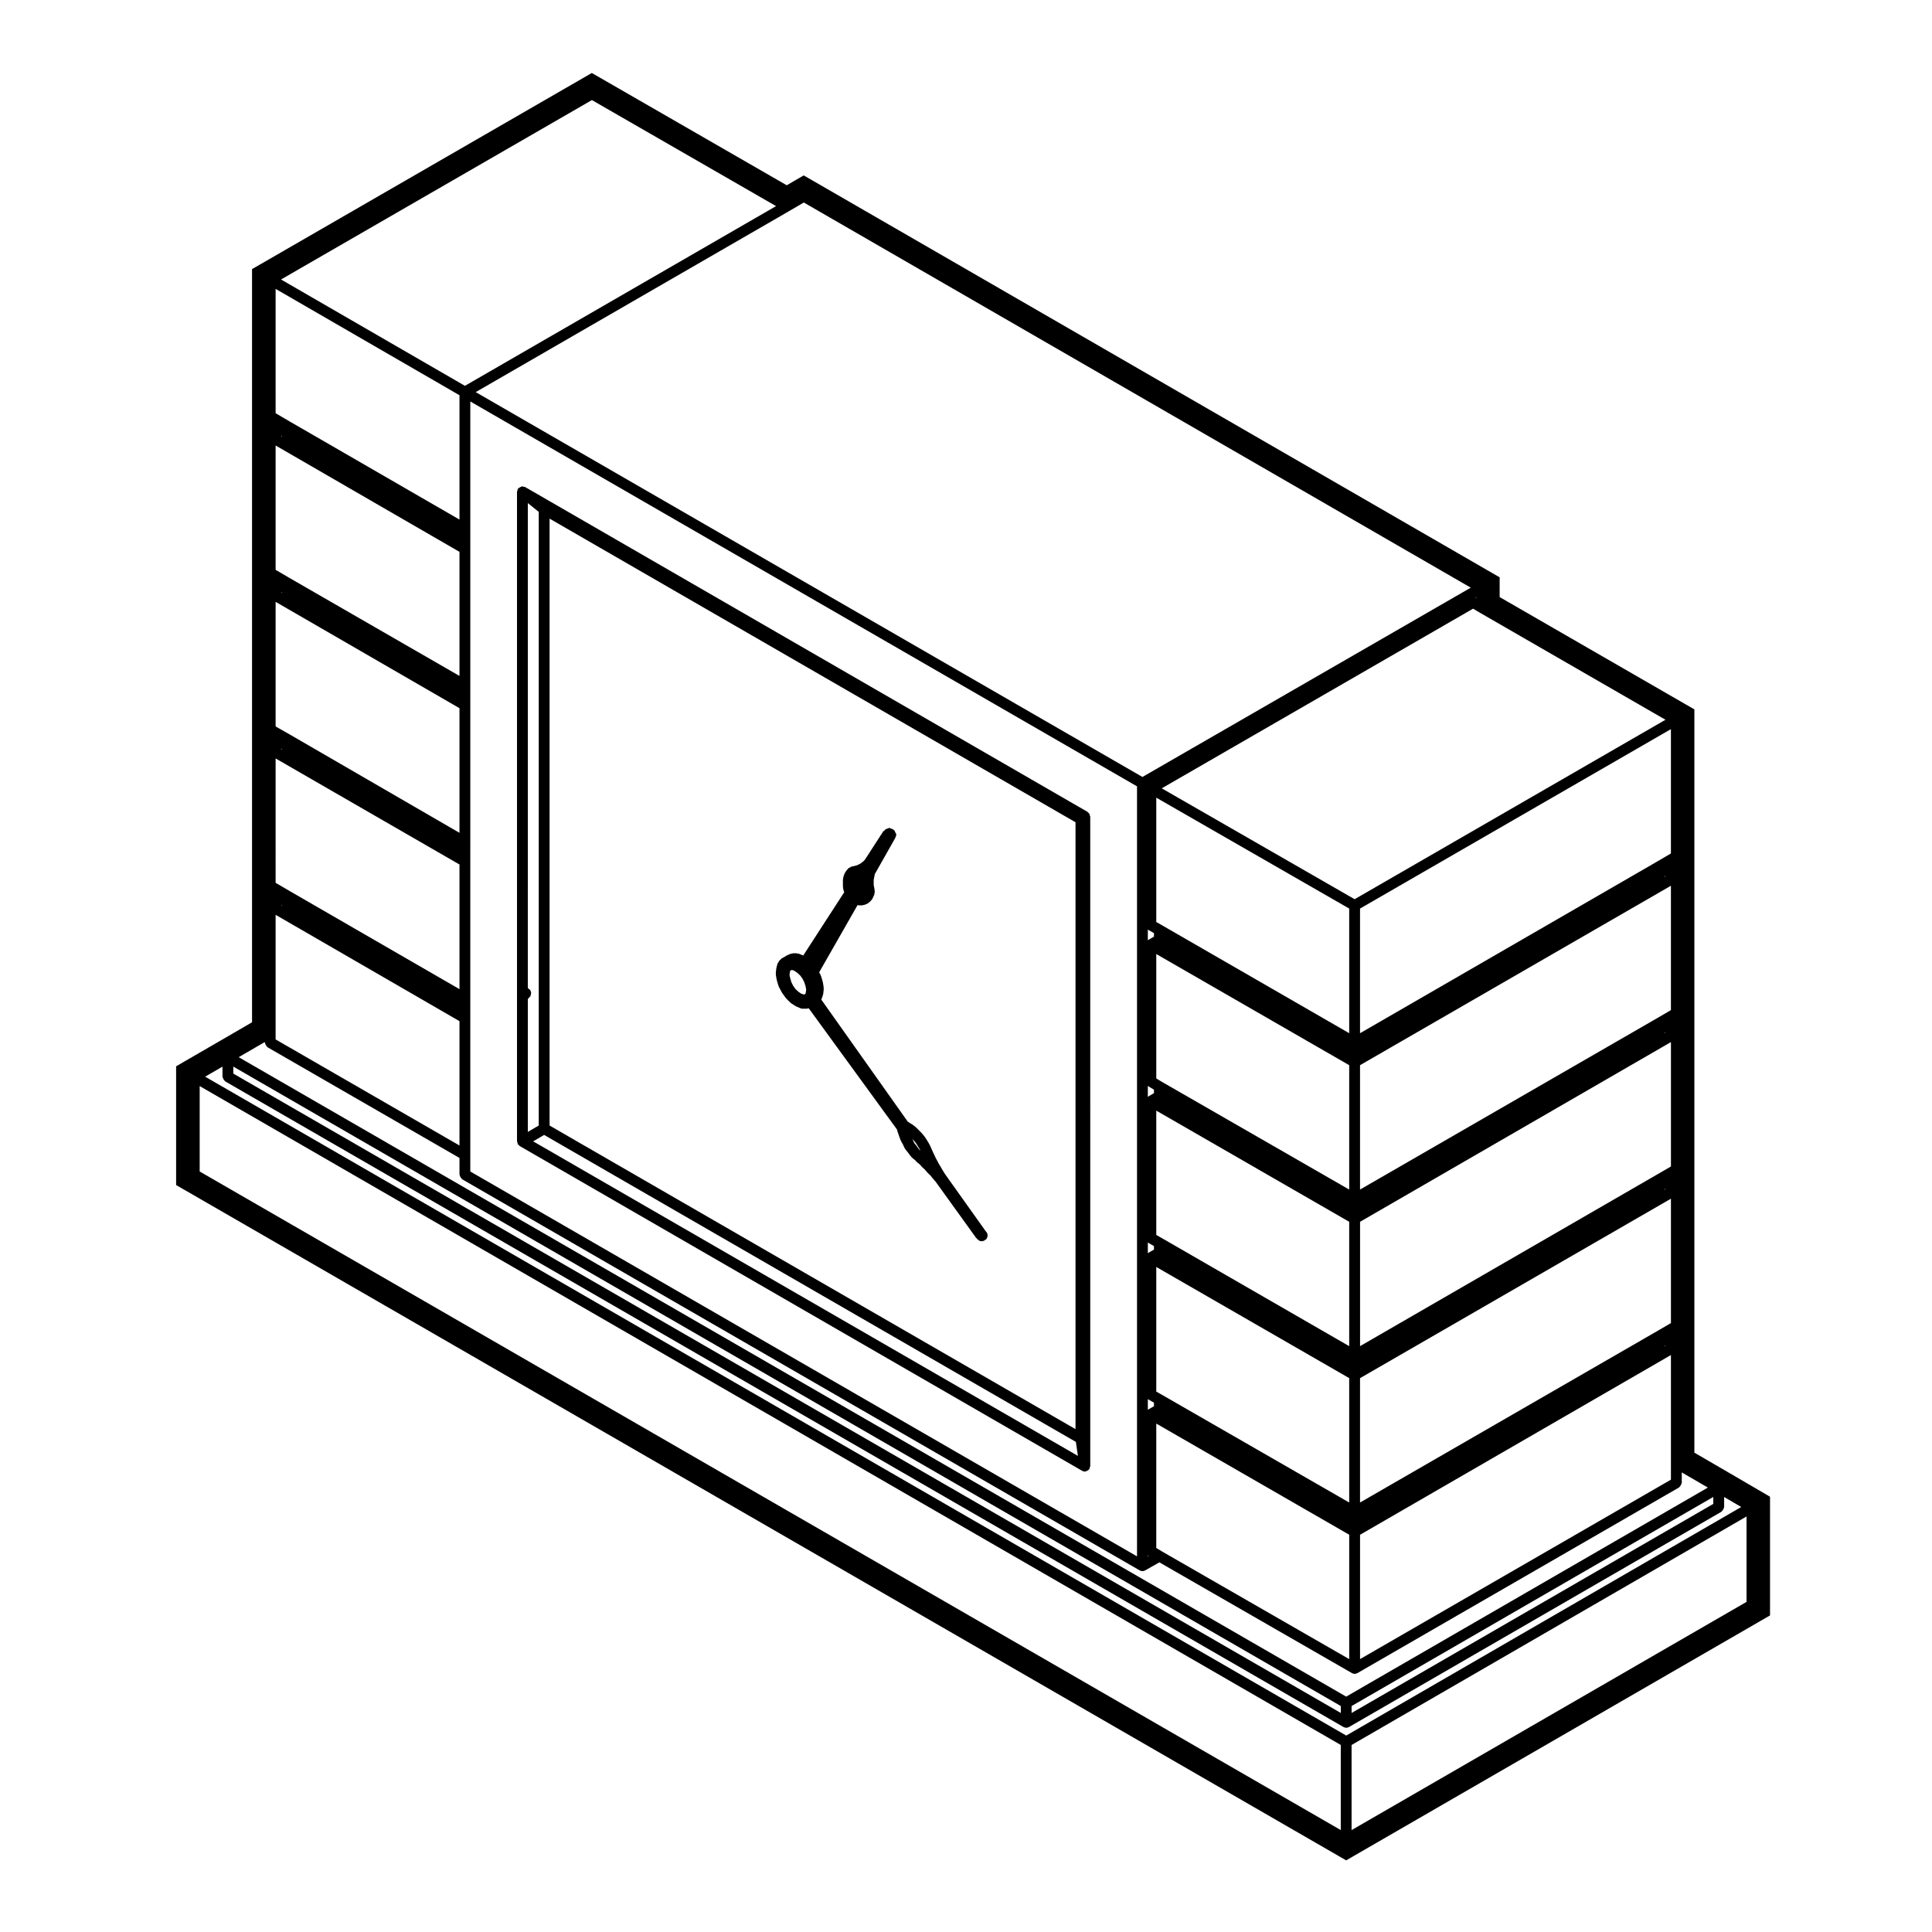 <?xml version="1.0" encoding="UTF-8"?>
<!-- Uploaded to: SVG Repo, www.svgrepo.com, Generator: SVG Repo Mixer Tools -->
<svg fill="#000000" width="800px" height="800px" version="1.1" viewBox="144 144 512 512" xmlns="http://www.w3.org/2000/svg">
 <g>
  <path d="m405.26 470.34-10.832-15.215v-0.004l-0.371-0.594-0.363-0.586-0.344-0.625c-0.012-0.012-0.031-0.012-0.039-0.02 0-0.016 0.012-0.031 0-0.047l-0.367-0.582-0.344-0.621-0.277-0.539c0-0.012-0.02-0.012-0.02-0.02-0.012-0.016 0-0.031-0.012-0.039l-0.336-0.613-0.277-0.613c-0.004-0.016-0.016-0.016-0.023-0.023-0.012-0.012 0-0.023 0-0.035l-0.277-0.539-0.297-0.676-0.301-0.676-0.301-0.672c-0.012-0.023-0.039-0.023-0.051-0.051-0.012-0.02 0-0.039-0.012-0.066l-0.371-0.676c-0.012-0.016-0.02-0.016-0.031-0.02-0.004-0.02 0.004-0.031-0.004-0.051l-0.742-1.188c-0.016-0.02-0.047-0.02-0.055-0.039-0.012-0.02 0-0.039-0.02-0.059l-0.441-0.598c-0.012-0.016-0.035-0.012-0.051-0.031-0.012-0.012 0-0.031-0.016-0.047l-0.449-0.523c-0.016-0.02-0.039-0.012-0.051-0.031-0.02-0.012-0.012-0.035-0.023-0.051l-0.523-0.523-0.449-0.453-0.449-0.441c-0.031-0.031-0.07-0.02-0.102-0.047-0.031-0.023-0.02-0.074-0.059-0.098l-0.594-0.453c-0.016-0.004-0.023 0-0.047-0.004-0.012-0.012-0.012-0.031-0.02-0.039l-0.453-0.301c-0.012-0.012-0.035 0-0.051-0.012-0.02-0.012-0.02-0.031-0.031-0.039l-0.422-0.238-0.293-0.238c-0.023-0.023-0.07-0.012-0.102-0.031l-22.934-32.375c0.02-0.039 0.059-0.055 0.082-0.102l0.371-1.043c0.02-0.051-0.02-0.105-0.012-0.156 0.02-0.059 0.074-0.09 0.086-0.156l0.145-1.27c0.012-0.082-0.055-0.125-0.055-0.195 0-0.07 0.055-0.125 0.051-0.195l-0.227-1.422c-0.012-0.035-0.051-0.055-0.055-0.086-0.004-0.039 0.02-0.066 0.012-0.105l-0.449-1.496c-0.016-0.047-0.07-0.066-0.09-0.105-0.02-0.055 0.012-0.105-0.016-0.152l-0.383-0.727 10.172-17.805 0.301 0.051c0.086 0.016 0.16 0.02 0.23 0.02h0.453c0.074 0 0.152-0.004 0.238-0.02l0.441-0.074c0.031-0.004 0.035-0.031 0.066-0.039 0.082-0.016 0.156-0.016 0.242-0.047l0.371-0.152c0.023-0.012 0.031-0.047 0.059-0.059 0.047-0.02 0.102-0.016 0.141-0.039l0.371-0.227c0.055-0.031 0.066-0.105 0.109-0.145 0.047-0.039 0.117-0.02 0.16-0.07l0.301-0.297c0.016-0.02 0.012-0.039 0.02-0.051 0.031-0.031 0.066-0.039 0.09-0.07l0.297-0.371c0.051-0.059 0.031-0.137 0.059-0.195 0.059-0.09 0.145-0.145 0.18-0.246l0.109-0.332 0.188-0.371c0.066-0.137 0.004-0.277 0.031-0.418 0.031-0.133 0.125-0.242 0.105-0.387l-0.074-0.672c-0.004-0.031-0.035-0.047-0.035-0.07-0.012-0.031 0.02-0.059 0.012-0.086l-0.133-0.613-0.055-0.492v-1.098l0.055-0.449 0.121-0.504c0.012-0.031-0.02-0.059-0.012-0.09 0.012-0.031 0.039-0.051 0.047-0.086l0.066-0.473 0.02-0.074v-0.012c0.012-0.012 0.031-0.02 0.039-0.035l0.039-0.066 5.164-9.125c0.035-0.031 0.035-0.082 0.059-0.105l0.117-0.207c0.02-0.031 0-0.07 0.016-0.105 0.012-0.016 0.016-0.035 0.023-0.055 0.031-0.066 0.051-0.105 0.07-0.172 0.039-0.133 0.156-0.227 0.156-0.371 0-0.023-0.031-0.039-0.031-0.07s0.031-0.051 0.031-0.082c0-0.246-0.152-0.43-0.266-0.629 0-0.02-0.012-0.039-0.02-0.059-0.066-0.105-0.066-0.246-0.152-0.332-0.055-0.07-0.102-0.125-0.16-0.188-0.059-0.07-0.117-0.105-0.188-0.156-0.051-0.059-0.137-0.051-0.195-0.102-0.016-0.012-0.02-0.035-0.039-0.047-0.031-0.016-0.055 0.004-0.082-0.004-0.102-0.059-0.195-0.09-0.309-0.125-0.02-0.004-0.031-0.012-0.051-0.02-0.125-0.035-0.215-0.145-0.352-0.145-0.195 0-0.332 0.137-0.508 0.211-0.07 0.023-0.141-0.02-0.211 0.016l-0.297 0.145v0.004c-0.141 0.066-0.195 0.238-0.309 0.344-0.105 0.098-0.258 0.105-0.332 0.23l-4.906 7.578-0.09 0.051c-0.09 0.051-0.102 0.156-0.172 0.227-0.07 0.066-0.176 0.059-0.238 0.141l-0.086 0.109-0.242 0.156c-0.012 0.012-0.004 0.02-0.02 0.031-0.016 0.012-0.031 0-0.039 0.012l-0.078 0.129-0.227 0.074c-0.082 0.031-0.105 0.109-0.176 0.152-0.074 0.039-0.156 0.012-0.227 0.059l-0.16 0.121-0.242 0.105-0.215 0.039c-0.031 0.012-0.051 0.047-0.074 0.055-0.039 0.004-0.066-0.02-0.102-0.004l-0.371 0.121-0.23 0.047-0.449 0.082c-0.156 0.02-0.242 0.156-0.379 0.23-0.125 0.066-0.289 0.055-0.402 0.168l-0.297 0.301c-0.02 0.02-0.012 0.055-0.035 0.074-0.02 0.023-0.055 0.016-0.074 0.047l-0.301 0.371c-0.023 0.031-0.012 0.07-0.023 0.102-0.02 0.031-0.066 0.031-0.086 0.059l-0.223 0.371c-0.035 0.051 0 0.105-0.023 0.16-0.023 0.055-0.09 0.066-0.105 0.121l-0.152 0.449c0 0.016 0.012 0.023 0 0.035 0 0.012-0.012 0.012-0.016 0.023l-0.152 0.523c-0.02 0.07 0.035 0.125 0.023 0.195-0.012 0.082-0.082 0.117-0.082 0.195v1.785c0 0.035 0.035 0.055 0.035 0.09 0 0.031-0.031 0.059-0.023 0.09l0.074 0.598c0.012 0.059 0.059 0.09 0.082 0.137 0.004 0.051-0.031 0.09-0.012 0.137l0.188 0.559-10.871 16.785c-0.031-0.016-0.035-0.051-0.059-0.059l-1.125-0.453c-0.102-0.039-0.188 0.02-0.277 0-0.102-0.016-0.16-0.105-0.262-0.105h-0.969c-0.105 0-0.172 0.098-0.266 0.109-0.102 0.02-0.195-0.039-0.289 0l-0.902 0.371c-0.035 0.012-0.047 0.055-0.074 0.07l-0.016 0.012c-0.004 0-0.004 0.012-0.012 0.012-0.023 0.004-0.055-0.016-0.074-0.012-0.137 0.039-0.195 0.168-0.312 0.23-0.02 0.004-0.039-0.012-0.059-0.004-0.188 0.047-0.277 0.207-0.418 0.309-0.082 0.023-0.172-0.012-0.246 0.023-0.074 0.039-0.09 0.133-0.152 0.18-0.07 0.051-0.16 0.031-0.223 0.09l-0.676 0.672c-0.098 0.09-0.074 0.227-0.137 0.332-0.07 0.105-0.188 0.156-0.227 0.289l-0.301 1.055c-0.004 0.039 0.02 0.074 0.016 0.117-0.012 0.039-0.059 0.066-0.059 0.105l-0.145 1.27c-0.012 0.074 0.051 0.125 0.051 0.195 0 0.074-0.059 0.125-0.047 0.207l0.227 1.344c0.004 0.035 0.047 0.055 0.051 0.09 0.004 0.035-0.016 0.055-0.004 0.09l0.441 1.496c0.02 0.055 0.074 0.086 0.09 0.133 0.02 0.039-0.012 0.086 0.02 0.125l0.746 1.414c0.02 0.047 0.059 0.059 0.09 0.098 0.012 0.023 0 0.055 0.02 0.086l0.969 1.344c0.035 0.047 0.086 0.066 0.121 0.105 0.02 0.02 0.012 0.051 0.031 0.07l1.043 1.047c0.039 0.047 0.105 0.023 0.145 0.066 0.051 0.039 0.051 0.105 0.105 0.137l1.188 0.746c0.047 0.031 0.102 0.02 0.141 0.039 0.023 0.016 0.031 0.055 0.055 0.059l1.055 0.453c0.176 0.082 0.371 0.117 0.559 0.117h1.047c0.141 0 0.281-0.02 0.418-0.059l0.168-0.055 23.402 32.137 0.02 0.168c0.012 0.066 0.07 0.098 0.082 0.141 0.016 0.059-0.02 0.105 0 0.16l0.223 0.594c0 0.012 0.004 0.012 0.004 0.012l0.207 0.613 0.227 0.676c0.012 0.02 0.035 0.039 0.047 0.059 0.012 0.023-0.012 0.051 0 0.07l0.301 0.676c0.02 0.035 0.059 0.055 0.082 0.098 0.012 0.023-0.004 0.059 0.012 0.086l0.324 0.52 0.258 0.578 0.031 0.031c0 0.004-0.004 0.016 0 0.023l0.301 0.594c0.035 0.082 0.109 0.117 0.16 0.176 0.031 0.039 0.012 0.09 0.047 0.125l0.457 0.523 0.348 0.492c0.004 0.012 0.016 0.012 0.016 0.02 0.004 0 0.004 0 0.004 0.004l0.449 0.598c0.031 0.035 0.082 0.055 0.105 0.09 0.02 0.016 0.012 0.047 0.031 0.066l0.449 0.453c0.023 0.023 0.07 0.012 0.102 0.039 0.023 0.02 0.023 0.07 0.055 0.098l0.473 0.352 0.344 0.402c0.039 0.047 0.102 0.023 0.141 0.066 0.039 0.039 0.035 0.109 0.09 0.145l0.523 0.395 0.395 0.398 0.422 0.492c0.031 0.023 0.07 0.016 0.102 0.047s0.02 0.082 0.055 0.105l0.453 0.387 0.438 0.508 0.453 0.523c0.02 0.031 0.07 0.02 0.09 0.039 0.031 0.035 0.02 0.082 0.055 0.105l0.484 0.418 0.359 0.484c0.016 0.016 0.039 0.023 0.051 0.047 0.012 0.004 0 0.02 0.012 0.031l0.453 0.523 0.012 0.012 0.484 0.559 10.727 14.887c0.066 0.098 0.168 0.137 0.25 0.215 0.023 0.031 0.02 0.086 0.047 0.105 0.02 0.02 0.039 0.012 0.055 0.031 0.016 0.012 0.012 0.035 0.023 0.051 0.012 0.012 0.039 0.012 0.051 0.02 0.266 0.289 0.621 0.473 1.039 0.473 0.398 0 0.754-0.16 1.02-0.422 0.051-0.039 0.117-0.02 0.168-0.07 0.238-0.289 0.383-0.672 0.383-1.004 0-0.012-0.012-0.012-0.012-0.02 0-0.023 0.023-0.039 0.023-0.07-0.016-0.398-0.191-0.762-0.465-1.02zm-47.715-63.352-0.102 0.406-0.07 0.055-0.203 0.082-0.324-0.031-0.523-0.168-0.746-0.523-0.766-0.711-0.609-0.848-0.484-0.969-0.328-1.133-0.16-0.781 0.117-0.828 0.082-0.289 0.082-0.074 0.266-0.105h0.258l0.492 0.207 0.785 0.539 0.766 0.715 0.609 0.848 0.488 1 0.312 0.988 0.168 0.902zm30.316 41.895-0.293-0.293-0.371-0.492v-0.012l-0.371-0.523c-0.012-0.023-0.051-0.02-0.066-0.039-0.016-0.02-0.004-0.051-0.023-0.07l-0.395-0.453-0.195-0.383-0.297-0.676c-0.02-0.035-0.059-0.035-0.082-0.07-0.012-0.02 0-0.035-0.012-0.055l0.328 0.328 0.383 0.449 0.371 0.5 0.352 0.57 0.363 0.586 0.312 0.559 0.055 0.117z"/>
  <path d="m281.18 447c0.031 0.066-0.004 0.133 0.031 0.191 0.047 0.074 0.121 0.105 0.172 0.172 0.059 0.066 0.105 0.109 0.172 0.172 0.055 0.047 0.09 0.105 0.152 0.141 0.012 0.004 0.012 0.023 0.02 0.035l149.05 86.07c0.227 0.137 0.48 0.195 0.719 0.195 0.07 0 0.137-0.012 0.203-0.016 0.047-0.012 0.074-0.055 0.117-0.074 0.211-0.051 0.398-0.137 0.574-0.289 0.059-0.051 0.105-0.09 0.16-0.145 0.035-0.039 0.074-0.07 0.105-0.117 0.023-0.031 0.059-0.047 0.082-0.082 0.07-0.117 0.016-0.25 0.055-0.371 0.031-0.125 0.137-0.207 0.137-0.344v-91.238l-0.004-7.246v-73.66c0-0.07-0.07-0.105-0.082-0.176-0.012-0.141-0.051-0.246-0.105-0.383-0.035-0.07 0-0.145-0.039-0.215-0.039-0.047-0.102-0.047-0.125-0.09-0.082-0.09-0.145-0.145-0.242-0.223-0.055-0.047-0.059-0.121-0.121-0.152l-149.04-86.082c-0.117-0.07-0.25-0.016-0.371-0.051-0.121-0.035-0.211-0.141-0.348-0.141-0.023 0-0.047 0.035-0.07 0.035-0.07 0-0.117 0.02-0.188 0.031-0.16 0.031-0.266 0.125-0.406 0.215-0.137 0.082-0.281 0.105-0.379 0.215-0.02 0.02-0.051 0.02-0.07 0.039-0.031 0.031-0.012 0.082-0.035 0.105-0.023 0.039-0.074 0.039-0.098 0.074-0.07 0.117-0.02 0.25-0.051 0.371-0.035 0.121-0.141 0.211-0.141 0.344v172.15c0 0.07 0.066 0.109 0.074 0.176 0.012 0.137 0.035 0.238 0.09 0.359zm8.461-165.56 139.38 80.465v160.83l-139.38-80.457zm139.48 244.68 0.535 3.707-144.36-83.359 2.906-1.699zm-145.24-117.42 0.105-0.055c0.125-0.059 0.152-0.195 0.242-0.289 0.16-0.141 0.297-0.258 0.371-0.441 0.039-0.102 0.035-0.188 0.051-0.297 0.039-0.207 0.137-0.395 0.09-0.609l-0.074-0.301c-0.016-0.059-0.074-0.07-0.102-0.121-0.02-0.055 0.02-0.117-0.012-0.168-0.082-0.152-0.25-0.207-0.363-0.312-0.09-0.07-0.141-0.168-0.242-0.211-0.023-0.016-0.039-0.047-0.07-0.055l0.004-128.52 2.891 2.328v162.63l-2.891 1.684z"/>
  <path d="m498.35 635.63 2.398 1.387 2.394-1.387 107.54-62.145 2.394-1.379v-31.457l-2.371-1.387-8.828-5.152-8.848-5.141v-196.98l-2.394-1.375-49.211-28.383v-5.231l-2.394-1.387-179.63-103.74-2.414-1.387-2.398 1.395-2.09 1.219-49.266-28.379-2.398-1.375-2.387 1.375-85.254 49.211-2.398 1.375v199.61l-8.832 5.129-8.906 5.152-2.383 1.387v31.465l2.394 1.379zm108.51-67.121-104.68 60.488v-22.555l104.67-60.562v22.629zm-20.047-65.41v33.027l-82.387 47.551v-32.949zm-1.676-2.348c0-0.059 0.055-0.086 0.055-0.137v-0.082l0.16 0.09zm-2.106-3.918-78.609 45.348v-32.957l82.391-47.559v32.965zm2.106-37.52c0-0.051 0.055-0.086 0.055-0.133v-0.121l0.191 0.109zm-2.094-3.996-78.613 45.422v-32.953l82.387-47.625v32.965zm2.094-37.5c0-0.059 0.055-0.09 0.055-0.141v-0.086l0.16 0.09zm-2.106-3.922-78.609 45.348v-32.961l82.387-47.551v32.961zm2.106-37.516c0-0.051 0.055-0.082 0.055-0.137v-0.117l0.188 0.109zm-2.106-3.988-78.609 45.422v-33.035l82.387-47.551v32.953zm-47.82-70.16v0.215l-0.07-0.047c-0.059-0.035-0.125-0.004-0.188-0.023zm0.699 3.981c0 0.004 0.012 0.004 0.016 0.004 0 0 0 0.004 0.004 0.012l49.438 28.516-82.379 47.555-51.117-29.383 82.508-47.613zm-83.957 207.44c-0.012 0-0.012-0.004-0.012-0.004l-1.516-0.863v-33.023l51.125 29.453v32.965zm49.602 37.066v32.965l-49.605-28.527-1.527-0.918 0.004-32.973zm-49.602-78.574c-0.012 0-0.012-0.004-0.012-0.004l-1.516-0.863v-32.949l51.125 29.457v32.961zm0-41.422-1.527-0.922v-32.969l51.125 29.453v32.961zm0-41.512c-0.012 0 0-0.004-0.012-0.012l-1.516-0.855v-32.953l51.125 29.387v33.031zm-98.703-189.34 3.769-2.203 176.75 102.07-87.012 50.168-176.69-101.99zm95.043 317.66c-0.055 0.023-0.059 0.102-0.105 0.125v-2.922c0.051 0.031 0.055 0.102 0.105 0.125l1.516 0.863v0.941zm0.098 38.82-0.207 0.117v-0.293c0.039 0.023 0.039 0.07 0.074 0.098zm-0.098-80.324c-0.055 0.023-0.059 0.102-0.105 0.125v-2.922c0.051 0.031 0.055 0.102 0.105 0.125l1.516 0.863v0.941zm-0.035-41.418c-0.035 0.031-0.035 0.074-0.074 0.102v-2.969c0.039 0.023 0.039 0.074 0.074 0.098l1.551 0.938v0.918zm0.035-41.52c-0.055 0.031-0.059 0.098-0.105 0.133v-2.922c0.051 0.031 0.055 0.102 0.105 0.125l1.516 0.855v0.945zm-2.973-40.699v204.06l-176.69-101.99v-84.727l0.004-2.539v-116.8zm-144.46-181.87 48.801 28.102-82.453 47.625-48.734-28.18zm-83.82 50.039 48.727 28.184v32.953l-44.953-25.977-3.773-2.207zm1.672 39.152-0.25-0.137 0.191-0.117v0.117c0 0.059 0.051 0.086 0.059 0.137zm-1.672 2.352 48.727 28.184v32.883l-44.949-25.906c-0.004 0-0.004-0.004-0.004-0.004l-3.773-2.207zm1.672 39.086-0.215-0.125 0.156-0.098v0.086c0 0.047 0.051 0.082 0.059 0.137zm-1.672 2.348 48.727 28.18v33.031l-44.961-26.051h-0.012v-0.004l-3.754-2.141zm1.672 39.156-0.25-0.145 0.191-0.105v0.117c0 0.047 0.051 0.078 0.059 0.133zm-1.672 2.344 48.727 28.109v33.031l-44.953-25.973-3.773-2.207zm1.672 39.086-0.215-0.125 0.156-0.09v0.082c0 0.047 0.051 0.082 0.059 0.133zm-1.672 33.586v-31.234l48.727 28.184v32.953l-48.727-28.113zm-2.875 2.488v0.125c0 0.07 0.07 0.109 0.082 0.176 0.02 0.188 0.102 0.316 0.195 0.488 0.098 0.168 0.176 0.309 0.324 0.422 0.055 0.039 0.059 0.121 0.117 0.156l50.883 29.344v4.41c0 0.07 0.07 0.109 0.082 0.176 0.02 0.195 0.105 0.328 0.195 0.5 0.102 0.16 0.176 0.301 0.324 0.418 0.051 0.039 0.055 0.117 0.117 0.152l179.55 103.65h0.012c0.215 0.125 0.465 0.191 0.715 0.191s0.5-0.066 0.715-0.191l3.769-2.137 51.039 29.355c0.215 0.121 0.469 0.191 0.719 0.191 0.246 0 0.492-0.07 0.711-0.188 0.004-0.004 0.004-0.004 0.012-0.004l85.254-49.207c0.059-0.039 0.066-0.117 0.117-0.156 0.145-0.117 0.223-0.25 0.316-0.414 0.098-0.168 0.176-0.309 0.203-0.5 0.012-0.066 0.074-0.105 0.074-0.176l-0.004-2.731 6.918 4.016-95.852 55.402-293.5-169.46zm383.87 120.55v1.844l-95.852 55.406v-1.84zm-392.21-114.05 293.5 169.46v1.84l-293.5-169.45zm-2.871 0.012v2.664c0 0.07 0.07 0.109 0.082 0.176 0.02 0.191 0.105 0.324 0.195 0.5 0.102 0.16 0.176 0.301 0.324 0.418 0.051 0.039 0.055 0.109 0.117 0.145l296.37 171.11h0.012c0.211 0.125 0.465 0.191 0.715 0.191 0.246 0 0.492-0.066 0.711-0.191h0.012l98.715-57.062c0.059-0.035 0.066-0.105 0.117-0.145 0.145-0.117 0.223-0.258 0.316-0.418 0.098-0.172 0.176-0.309 0.203-0.5 0.012-0.066 0.074-0.105 0.074-0.176v-2.656l4.527 2.644-104.68 60.57-302.4-174.61zm-6.039 5.152 302.4 174.61v22.555l-302.4-174.53z"/>
 </g>
</svg>